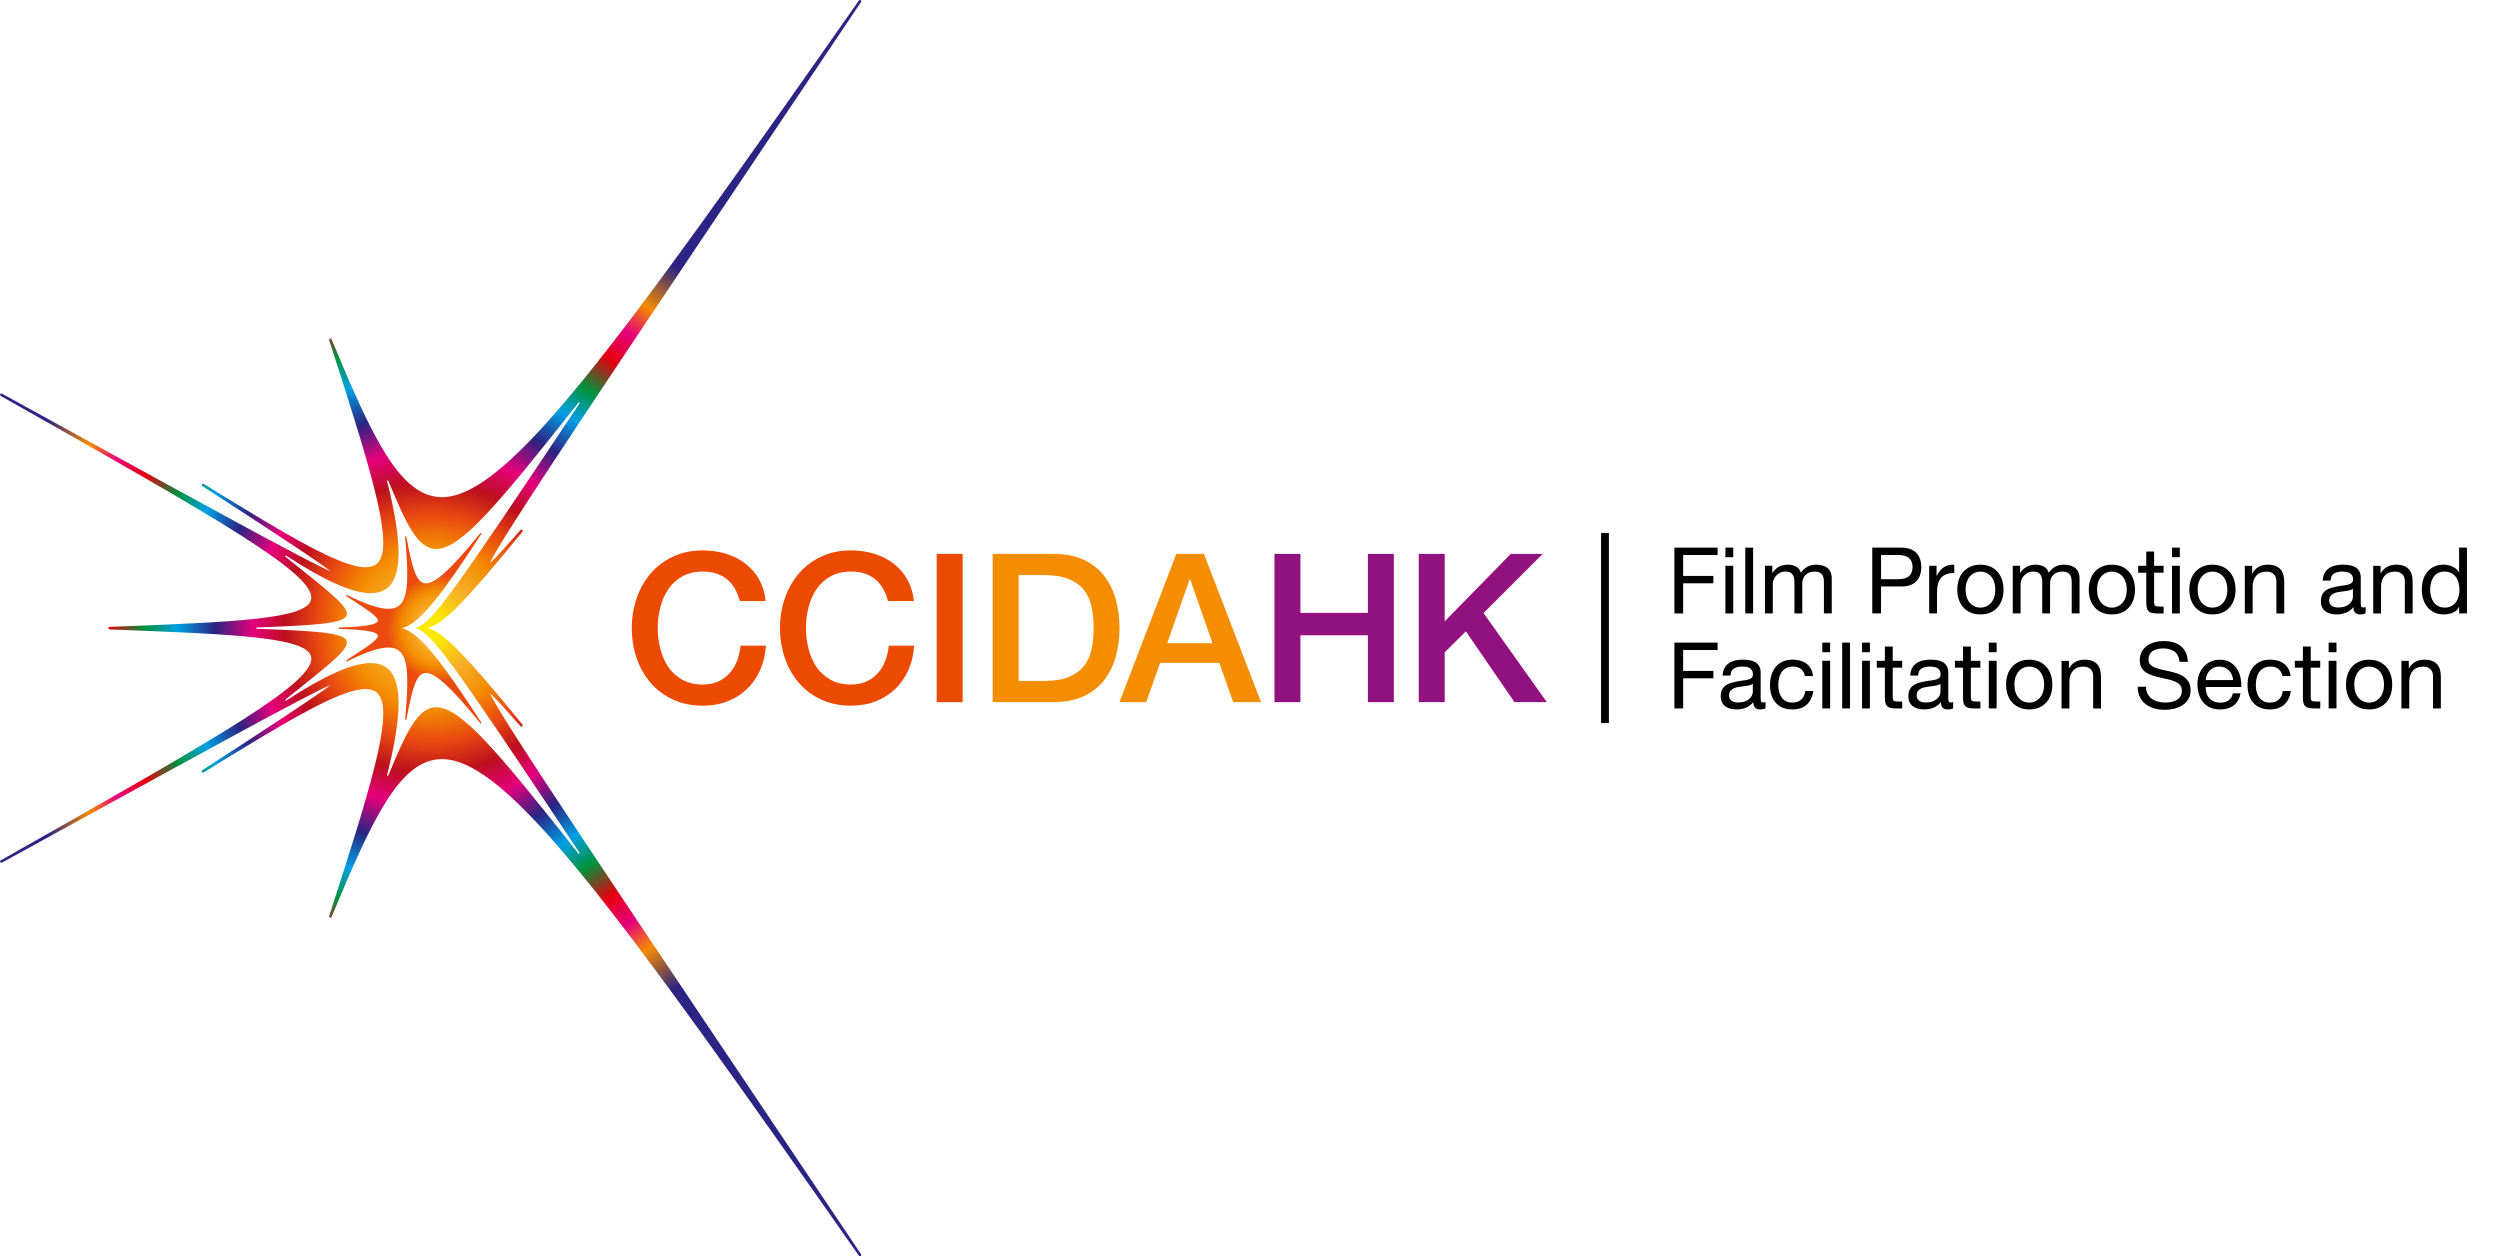 <?xml version="1.0" encoding="UTF-8"?>
<svg id="Layer_1" data-name="Layer 1" xmlns="http://www.w3.org/2000/svg" xmlns:xlink="http://www.w3.org/1999/xlink" viewBox="0 0 1194 600">
  <defs>
    <style>
      .cls-1 {
        fill: #91117f;
      }

      .cls-1, .cls-2, .cls-3, .cls-4, .cls-5, .cls-6 {
        stroke-width: 0px;
      }

      .cls-2 {
        fill: url(#radial-gradient);
      }

      .cls-3 {
        fill: #000;
      }

      .cls-4 {
        fill: url(#radial-gradient-2);
      }

      .cls-5 {
        fill: #f48e00;
      }

      .cls-6 {
        fill: #eb4a00;
      }
    </style>
    <radialGradient id="radial-gradient" cx="205.66" cy="300" fx="205.66" fy="300" r="257.19" gradientUnits="userSpaceOnUse">
      <stop offset=".02" stop-color="#f9ea00"/>
      <stop offset=".09" stop-color="#f8ad28"/>
      <stop offset=".15" stop-color="#f38c00"/>
      <stop offset=".21" stop-color="#ea4a10"/>
      <stop offset=".27" stop-color="#bc101e"/>
      <stop offset=".33" stop-color="#e5007c"/>
      <stop offset=".4" stop-color="#2b2482"/>
      <stop offset=".47" stop-color="#00a0e4"/>
      <stop offset=".53" stop-color="#00933d"/>
      <stop offset=".6" stop-color="#e6000e"/>
      <stop offset=".66" stop-color="#e5007c"/>
      <stop offset=".72" stop-color="#f38c00"/>
      <stop offset=".81" stop-color="#2b2482"/>
    </radialGradient>
    <radialGradient id="radial-gradient-2" cx="210.33" cy="300.16" fx="210.33" fy="300.16" r="121.57" gradientUnits="userSpaceOnUse">
      <stop offset=".02" stop-color="#f9ea00"/>
      <stop offset=".09" stop-color="#f8ad28"/>
      <stop offset=".15" stop-color="#f38c00"/>
      <stop offset=".21" stop-color="#ea4a10"/>
    </radialGradient>
  </defs>
  <g>
    <g>
      <path class="cls-2" d="M234.06,331.19c2.48,1.98,9.88,10.39,14.5,15.64.12.14.29.21.47.21.14,0,.28-.05.4-.15.26-.22.29-.6.08-.87-29.03-35.6-38.09-44.03-45.2-46.03,7.11-2,16.17-10.43,45.2-46.03.21-.26.18-.65-.08-.87-.12-.1-.26-.15-.4-.15-.17,0-.34.07-.47.21-4.94,5.62-12.16,13.83-14.51,15.68,3.4-9.04,55.4-86.61,177.18-267.88.19-.28.12-.67-.16-.86-.11-.07-.23-.11-.35-.11-.2,0-.39.09-.51.27-115.26,164.46-167.54,237.17-199.15,237.19h0c-19.98,0-33.23-28.49-52.69-75.39-.1-.24-.33-.38-.57-.38-.07,0-.14.01-.21.04-.31.12-.48.46-.37.77,19.78,61.12,30.64,96.16,23.77,105.62-1.37,1.89-3.48,2.81-6.43,2.81h0c-12.07,0-37.22-15.13-77.25-39.81-.1-.06-.21-.09-.33-.09-.21,0-.41.1-.52.29-.18.29-.1.67.19.85,28.32,18.37,55.23,35.84,61.36,40.77-9.93-4.08-60.47-31.8-157.05-84.9-.1-.05-.2-.08-.3-.08-.22,0-.43.12-.54.32-.17.3-.06.67.24.84l2.94,1.66c101.71,57.57,148.13,83.84,145.26,95.68-2.25,9.27-36.51,10.61-93.27,12.83l-2.9.11c-.33.01-.6.29-.6.62s.26.61.6.62l2.91.11c56.75,2.22,91.01,3.56,93.26,12.83,2.87,11.83-43.55,38.1-145.25,95.67l-2.95,1.67c-.3.17-.4.54-.24.84.11.2.32.32.54.32.1,0,.2-.02.3-.08,96.58-53.1,147.11-80.82,157.04-84.9-6.14,4.93-33.05,22.39-61.36,40.77-.29.18-.37.56-.19.85.12.19.32.29.53.29.11,0,.22-.03.32-.09,40.03-24.68,65.18-39.81,77.25-39.81,2.96,0,5.06.92,6.44,2.81,6.87,9.45-3.99,44.49-23.77,105.61-.1.32.06.66.37.77.07.03.14.04.21.04.24,0,.47-.15.57-.38,19.46-46.91,32.71-75.39,52.7-75.39,31.6,0,83.89,72.71,199.15,237.18.12.17.31.26.51.26.12,0,.24-.04.35-.11.28-.19.35-.57.16-.86-121.6-181.01-173.63-258.62-177.16-267.84ZM276.68,407.71c-.05.04-.12.06-.18.06-.09,0-.18-.04-.24-.12-39.2-49.65-56.32-69.87-67.96-69.87-8.88,0-14.46,12.36-22.83,32.54-.05.12-.16.19-.29.19-.03,0-.07,0-.1-.02-.15-.05-.24-.21-.2-.37,6.64-26.14,7.23-42.24,1.8-49.22-2.2-2.83-5.35-4.21-9.62-4.21-8.72,0-21.92,5.85-40.34,17.88-.05.03-.11.05-.17.05-.1,0-.19-.04-.25-.13-.1-.13-.07-.32.06-.42,2.47-1.99,4.81-3.86,7-5.61,15.09-12.06,23.4-18.7,22.21-22.31-1.35-4.1-15.65-4.83-42.94-5.85-.17,0-.3-.14-.3-.31s.13-.3.3-.31c27.29-1.03,41.59-1.75,42.94-5.85,1.19-3.61-7.12-10.25-22.21-22.31-2.19-1.75-4.53-3.62-7-5.61-.13-.1-.15-.29-.06-.42.06-.08.15-.13.25-.13.06,0,.12.02.17.05,18.43,12.03,31.62,17.88,40.34,17.88,4.27,0,7.42-1.38,9.62-4.21,5.43-6.98,4.84-23.08-1.8-49.22-.04-.16.05-.32.2-.37.03-.01.07-.02.1-.02.12,0,.24.07.29.19,8.37,20.17,13.95,32.54,22.82,32.54h0c11.65,0,28.77-20.23,67.96-69.87.06-.08.15-.12.24-.12.06,0,.13.02.18.06.14.1.17.28.08.42-63.01,94.69-70.29,104.33-78.12,107.29,7.83,2.97,15.11,12.6,78.12,107.29.09.14.06.32-.08.42Z"/>
      <path class="cls-4" d="M229.6,345.47c-.09,0-.18-.04-.24-.11-13.83-17.01-21.34-23.95-25.92-23.95-4.96,0-6.67,8.62-9.25,21.67l-.1.52c-.03.15-.16.25-.3.25-.01,0-.03,0-.04,0-.16-.02-.28-.17-.26-.33,1.59-17.93,1.69-27.81-2.17-32.02-1.39-1.51-3.3-2.25-5.84-2.25-4.29,0-10.55,2.09-19.71,6.59-.04.02-.09.03-.14.03-.11,0-.21-.06-.27-.16-.08-.14-.04-.32.1-.41,1.42-.94,2.79-1.83,4.07-2.67,6.62-4.32,11.4-7.44,10.9-9.21-.61-2.19-9.66-2.79-18.43-3.09-.17,0-.3-.14-.3-.31s.13-.3.3-.31c8.77-.3,17.81-.9,18.43-3.09.49-1.77-4.29-4.89-10.91-9.21-1.28-.84-2.64-1.73-4.07-2.67-.14-.09-.18-.27-.1-.41.06-.1.16-.16.27-.16.05,0,.09,0,.14.03,9.16,4.49,15.42,6.59,19.71,6.59,2.55,0,4.46-.74,5.84-2.25,3.86-4.22,3.76-14.1,2.17-32.02-.01-.16.1-.31.26-.33.01,0,.03,0,.04,0,.15,0,.27.1.3.25l.11.53c2.58,13.04,4.29,21.66,9.25,21.66h0c4.58,0,12.09-6.94,25.92-23.95.06-.07.15-.11.24-.11.06,0,.13.02.18.06.13.1.17.28.08.42-18.7,28.64-29.22,42.78-37.85,44.99,8.63,2.21,19.14,16.35,37.85,44.99.09.14.06.32-.08.42-.05.04-.12.06-.18.06Z"/>
    </g>
    <g>
      <path class="cls-6" d="M353.3,287.05c-.53-2.05-1.26-3.93-2.18-5.65-.93-1.72-2.12-3.2-3.57-4.46-1.45-1.25-3.16-2.23-5.11-2.92-1.95-.69-4.21-1.04-6.79-1.04-3.77,0-7.02.76-9.77,2.28-2.74,1.52-4.97,3.55-6.69,6.1-1.72,2.55-2.99,5.44-3.82,8.68-.83,3.24-1.24,6.54-1.24,9.91s.41,6.68,1.24,9.92c.83,3.24,2.1,6.13,3.82,8.68,1.72,2.55,3.95,4.58,6.69,6.1,2.74,1.52,6,2.28,9.77,2.28,2.78,0,5.22-.48,7.34-1.44,2.12-.96,3.93-2.28,5.45-3.97,1.52-1.69,2.71-3.65,3.57-5.9.86-2.25,1.42-4.66,1.69-7.24h12.1c-.27,4.23-1.18,8.1-2.73,11.6-1.55,3.51-3.65,6.53-6.3,9.07-2.65,2.55-5.75,4.51-9.32,5.9-3.57,1.39-7.5,2.08-11.8,2.08-5.29,0-10.03-.98-14.23-2.92-4.2-1.95-7.75-4.61-10.66-7.98-2.91-3.37-5.14-7.3-6.69-11.8-1.55-4.49-2.33-9.29-2.33-14.38s.78-9.78,2.33-14.28c1.55-4.49,3.78-8.43,6.69-11.8s6.46-6.05,10.66-8.03c4.2-1.98,8.94-2.97,14.23-2.97,3.97,0,7.7.54,11.2,1.64,3.5,1.09,6.59,2.68,9.27,4.76,2.68,2.08,4.84,4.61,6.5,7.59,1.65,2.97,2.68,6.38,3.07,10.21h-12.39Z"/>
      <path class="cls-6" d="M424.09,287.05c-.53-2.05-1.26-3.93-2.18-5.65-.93-1.72-2.12-3.2-3.57-4.46-1.45-1.25-3.16-2.23-5.11-2.92-1.95-.69-4.21-1.04-6.79-1.04-3.77,0-7.02.76-9.77,2.28-2.74,1.52-4.97,3.55-6.69,6.1-1.72,2.55-2.99,5.44-3.82,8.68-.83,3.24-1.24,6.54-1.24,9.91s.41,6.68,1.24,9.92c.83,3.24,2.1,6.13,3.82,8.68,1.72,2.55,3.95,4.58,6.69,6.1,2.74,1.52,6,2.28,9.77,2.28,2.78,0,5.22-.48,7.34-1.44,2.12-.96,3.93-2.28,5.45-3.97,1.52-1.69,2.71-3.65,3.57-5.9.86-2.25,1.42-4.66,1.69-7.24h12.1c-.27,4.23-1.18,8.1-2.73,11.6-1.55,3.51-3.65,6.53-6.3,9.07-2.65,2.55-5.75,4.51-9.32,5.9-3.57,1.39-7.5,2.08-11.8,2.08-5.29,0-10.03-.98-14.23-2.92-4.2-1.95-7.75-4.61-10.66-7.98-2.91-3.37-5.14-7.3-6.69-11.8-1.55-4.49-2.33-9.29-2.33-14.38s.78-9.78,2.33-14.28c1.55-4.49,3.78-8.43,6.69-11.8s6.46-6.05,10.66-8.03c4.2-1.98,8.94-2.97,14.23-2.97,3.97,0,7.7.54,11.2,1.64,3.5,1.09,6.59,2.68,9.27,4.76,2.68,2.08,4.84,4.61,6.5,7.59,1.65,2.97,2.68,6.38,3.07,10.21h-12.39Z"/>
      <path class="cls-6" d="M447.37,264.54h12.4v70.8h-12.4v-70.8Z"/>
      <path class="cls-5" d="M474.11,264.54h29.35c5.42,0,10.11.93,14.08,2.78,3.97,1.85,7.2,4.38,9.72,7.58,2.51,3.21,4.38,6.96,5.6,11.25,1.22,4.3,1.83,8.89,1.83,13.78s-.61,9.49-1.83,13.78c-1.22,4.3-3.09,8.05-5.6,11.25-2.51,3.21-5.75,5.74-9.72,7.58-3.97,1.85-8.66,2.78-14.08,2.78h-29.35v-70.8ZM486.51,325.22h12.2c4.83,0,8.78-.64,11.85-1.93,3.07-1.29,5.49-3.08,7.24-5.35,1.75-2.28,2.94-4.96,3.57-8.03.63-3.07.94-6.4.94-9.97s-.31-6.89-.94-9.96c-.63-3.07-1.82-5.75-3.57-8.03-1.75-2.28-4.16-4.06-7.24-5.35-3.07-1.29-7.02-1.93-11.85-1.93h-12.2v50.57Z"/>
      <path class="cls-5" d="M561.81,264.54h13.19l27.27,70.8h-13.29l-6.64-18.74h-28.26l-6.64,18.74h-12.79l27.17-70.8ZM557.45,307.18h21.62l-10.61-30.44h-.3l-10.71,30.44Z"/>
      <path class="cls-1" d="M608.68,264.54h12.4v28.16h32.22v-28.16h12.4v70.8h-12.4v-31.93h-32.22v31.93h-12.4v-70.8Z"/>
      <path class="cls-1" d="M677.59,264.54h12.4v32.22l31.53-32.22h15.27l-28.26,28.26,30.24,42.54h-15.47l-23.2-33.81-10.11,10.01v23.8h-12.4v-70.8Z"/>
    </g>
  </g>
  <g>
    <g>
      <path class="cls-3" d="M820.33,261.55v3.52h-16.46v9.99h14.43v3.52h-14.43v14.39h-4.18v-31.42h20.64Z"/>
      <path class="cls-3" d="M824.06,266.12v-4.58h3.74v4.58h-3.74ZM827.8,270.22v22.75h-3.74v-22.75h3.74Z"/>
      <path class="cls-3" d="M837.29,261.55v31.42h-3.74v-31.42h3.74Z"/>
      <path class="cls-3" d="M846.46,270.22v3.34h.09c1.7-2.58,4.15-3.87,7.35-3.87,1.41,0,2.68.29,3.83.88,1.14.59,1.95,1.58,2.42,2.99.76-1.23,1.77-2.18,3.01-2.86,1.25-.67,2.62-1.01,4.11-1.01,1.14,0,2.18.13,3.1.37.92.25,1.72.64,2.38,1.17.66.53,1.17,1.21,1.54,2.05.37.84.55,1.84.55,3.01v16.68h-3.74v-14.92c0-.7-.06-1.36-.18-1.98-.12-.62-.34-1.15-.66-1.61-.32-.45-.77-.81-1.34-1.08-.57-.26-1.31-.4-2.22-.4-1.85,0-3.3.53-4.36,1.58-1.06,1.06-1.58,2.46-1.58,4.22v14.17h-3.74v-14.92c0-.73-.07-1.41-.2-2.02-.13-.62-.36-1.15-.68-1.61-.32-.45-.76-.81-1.3-1.06-.54-.25-1.24-.37-2.09-.37-1.09,0-2.02.22-2.79.66-.78.44-1.41.97-1.89,1.58-.48.62-.84,1.25-1.06,1.91-.22.66-.33,1.21-.33,1.65v14.17h-3.74v-22.75h3.52Z"/>
      <path class="cls-3" d="M907.97,261.55c3.17,0,5.57.81,7.19,2.44s2.44,3.91,2.44,6.84-.81,5.22-2.44,6.86-4.03,2.45-7.19,2.42h-9.59v12.85h-4.18v-31.42h13.77ZM906.57,276.6c2.38.03,4.11-.45,5.21-1.45,1.1-1,1.65-2.43,1.65-4.31s-.55-3.31-1.65-4.29c-1.1-.98-2.84-1.47-5.21-1.47h-8.18v11.53h8.18Z"/>
      <path class="cls-3" d="M924.9,270.22v4.8h.09c.91-1.85,2.02-3.21,3.34-4.09,1.32-.88,2.99-1.29,5.02-1.23v3.96c-1.5,0-2.77.21-3.83.62-1.06.41-1.91,1.01-2.55,1.8-.65.79-1.12,1.75-1.41,2.88-.29,1.13-.44,2.43-.44,3.89v10.12h-3.74v-22.75h3.52Z"/>
      <path class="cls-3" d="M935.51,276.93c.47-1.45,1.17-2.71,2.11-3.78.94-1.07,2.1-1.91,3.48-2.53,1.38-.62,2.96-.92,4.75-.92s3.41.31,4.77.92c1.36.62,2.52,1.46,3.45,2.53.94,1.07,1.64,2.33,2.11,3.78s.7,3.01.7,4.69-.23,3.23-.7,4.66c-.47,1.44-1.17,2.69-2.11,3.76-.94,1.07-2.09,1.91-3.45,2.51-1.36.6-2.96.9-4.77.9s-3.37-.3-4.75-.9c-1.38-.6-2.54-1.44-3.48-2.51-.94-1.07-1.64-2.32-2.11-3.76-.47-1.44-.7-2.99-.7-4.66s.23-3.23.7-4.69ZM939.32,285.29c.37,1.07.87,1.96,1.52,2.68.65.72,1.4,1.27,2.27,1.65.86.38,1.78.57,2.75.57s1.88-.19,2.75-.57c.86-.38,1.62-.93,2.27-1.65.65-.72,1.15-1.61,1.52-2.68.37-1.07.55-2.29.55-3.67s-.18-2.6-.55-3.67c-.37-1.07-.87-1.97-1.52-2.71-.65-.73-1.4-1.29-2.27-1.67-.87-.38-1.78-.57-2.75-.57s-1.89.19-2.75.57c-.87.38-1.62.94-2.27,1.67-.65.73-1.15,1.64-1.52,2.71-.37,1.07-.55,2.3-.55,3.67s.18,2.6.55,3.67Z"/>
      <path class="cls-3" d="M964.81,270.22v3.34h.09c1.7-2.58,4.15-3.87,7.35-3.87,1.41,0,2.68.29,3.83.88,1.14.59,1.95,1.58,2.42,2.99.76-1.23,1.77-2.18,3.01-2.86,1.25-.67,2.62-1.01,4.11-1.01,1.14,0,2.18.13,3.1.37.92.25,1.72.64,2.38,1.17.66.53,1.17,1.21,1.54,2.05.37.84.55,1.84.55,3.01v16.68h-3.74v-14.92c0-.7-.06-1.36-.18-1.98-.12-.62-.34-1.15-.66-1.61-.32-.45-.77-.81-1.34-1.08-.57-.26-1.31-.4-2.22-.4-1.85,0-3.3.53-4.36,1.58-1.06,1.06-1.58,2.46-1.58,4.22v14.17h-3.74v-14.92c0-.73-.07-1.41-.2-2.02-.13-.62-.36-1.15-.68-1.61-.32-.45-.76-.81-1.3-1.06-.54-.25-1.24-.37-2.09-.37-1.09,0-2.02.22-2.79.66-.78.44-1.41.97-1.89,1.58-.48.62-.84,1.25-1.06,1.91-.22.66-.33,1.21-.33,1.65v14.17h-3.74v-22.75h3.52Z"/>
      <path class="cls-3" d="M998.3,276.93c.47-1.45,1.17-2.71,2.11-3.78.94-1.07,2.1-1.91,3.48-2.53,1.38-.62,2.96-.92,4.75-.92s3.41.31,4.77.92c1.36.62,2.52,1.46,3.45,2.53.94,1.07,1.64,2.33,2.11,3.78.47,1.45.7,3.01.7,4.69s-.23,3.23-.7,4.66c-.47,1.44-1.17,2.69-2.11,3.76-.94,1.07-2.09,1.91-3.45,2.51-1.36.6-2.96.9-4.77.9s-3.37-.3-4.75-.9c-1.38-.6-2.54-1.44-3.48-2.51-.94-1.07-1.64-2.32-2.11-3.76-.47-1.44-.7-2.99-.7-4.66s.23-3.23.7-4.69ZM1002.1,285.29c.37,1.07.87,1.96,1.52,2.68.65.72,1.4,1.27,2.27,1.65.86.38,1.78.57,2.75.57s1.88-.19,2.75-.57c.86-.38,1.62-.93,2.27-1.65.64-.72,1.15-1.61,1.52-2.68.37-1.07.55-2.29.55-3.67s-.18-2.6-.55-3.67c-.37-1.07-.87-1.97-1.52-2.71-.65-.73-1.4-1.29-2.27-1.67-.87-.38-1.78-.57-2.75-.57s-1.89.19-2.75.57c-.87.38-1.62.94-2.27,1.67-.65.73-1.15,1.64-1.52,2.71-.37,1.07-.55,2.3-.55,3.67s.18,2.6.55,3.67Z"/>
      <path class="cls-3" d="M1033.33,270.22v3.3h-4.53v14.12c0,.44.04.79.11,1.06.07.26.21.47.42.62.2.15.49.24.86.29.37.04.84.07,1.43.07h1.72v3.3h-2.86c-.97,0-1.8-.07-2.49-.2s-1.25-.37-1.67-.73c-.42-.35-.74-.85-.95-1.5-.21-.64-.31-1.5-.31-2.55v-14.48h-3.87v-3.3h3.87v-6.82h3.74v6.82h4.53Z"/>
      <path class="cls-3" d="M1037.35,266.12v-4.58h3.74v4.58h-3.74ZM1041.09,270.22v22.75h-3.74v-22.75h3.74Z"/>
      <path class="cls-3" d="M1046.33,276.93c.47-1.45,1.17-2.71,2.11-3.78.94-1.07,2.1-1.91,3.48-2.53,1.38-.62,2.96-.92,4.75-.92s3.41.31,4.77.92c1.36.62,2.52,1.46,3.45,2.53.94,1.07,1.64,2.33,2.11,3.78.47,1.45.7,3.01.7,4.69s-.23,3.23-.7,4.66c-.47,1.44-1.17,2.69-2.11,3.76-.94,1.07-2.09,1.91-3.45,2.51-1.36.6-2.96.9-4.77.9s-3.37-.3-4.75-.9c-1.38-.6-2.54-1.44-3.48-2.51-.94-1.07-1.64-2.32-2.11-3.76-.47-1.44-.71-2.99-.71-4.66s.23-3.23.71-4.69ZM1050.14,285.29c.37,1.07.87,1.96,1.52,2.68.65.72,1.4,1.27,2.27,1.65.86.38,1.78.57,2.75.57s1.88-.19,2.75-.57c.86-.38,1.62-.93,2.27-1.65.64-.72,1.15-1.61,1.52-2.68.37-1.07.55-2.29.55-3.67s-.18-2.6-.55-3.67c-.37-1.07-.87-1.97-1.52-2.71-.65-.73-1.4-1.29-2.27-1.67-.87-.38-1.78-.57-2.75-.57s-1.89.19-2.75.57c-.87.38-1.62.94-2.27,1.67-.65.73-1.15,1.64-1.52,2.71-.37,1.07-.55,2.3-.55,3.67s.18,2.6.55,3.67Z"/>
      <path class="cls-3" d="M1075.63,270.22v3.61h.09c1.55-2.76,4.02-4.14,7.39-4.14,1.5,0,2.74.21,3.74.62,1,.41,1.8.98,2.42,1.72.62.73,1.05,1.61,1.3,2.62.25,1.01.38,2.13.38,3.37v14.96h-3.74v-15.4c0-1.41-.41-2.52-1.23-3.34-.82-.82-1.95-1.23-3.39-1.23-1.14,0-2.13.18-2.97.53-.84.35-1.53.85-2.09,1.5-.56.65-.98,1.4-1.25,2.27-.28.87-.42,1.81-.42,2.84v12.85h-3.74v-22.75h3.52Z"/>
      <path class="cls-3" d="M1129.84,292.88c-.65.38-1.54.57-2.68.57-.97,0-1.74-.27-2.31-.81-.57-.54-.86-1.43-.86-2.66-1.03,1.23-2.22,2.12-3.59,2.66-1.36.54-2.84.81-4.42.81-1.03,0-2-.12-2.93-.35s-1.72-.6-2.4-1.1-1.21-1.15-1.61-1.96c-.4-.81-.59-1.78-.59-2.93,0-1.29.22-2.35.66-3.17s1.02-1.49,1.74-2c.72-.51,1.54-.9,2.46-1.17.92-.26,1.87-.48,2.84-.66,1.03-.21,2-.36,2.93-.46s1.74-.25,2.44-.44c.7-.19,1.26-.47,1.67-.84.41-.37.62-.9.62-1.61,0-.82-.15-1.48-.46-1.98-.31-.5-.71-.88-1.19-1.14-.48-.26-1.03-.44-1.63-.53-.6-.09-1.2-.13-1.78-.13-1.58,0-2.9.3-3.96.9-1.06.6-1.63,1.74-1.72,3.41h-3.74c.06-1.41.35-2.6.88-3.56.53-.97,1.23-1.75,2.11-2.35.88-.6,1.88-1.03,3.01-1.3,1.13-.26,2.34-.4,3.63-.4,1.03,0,2.05.07,3.06.22s1.93.45,2.75.9c.82.45,1.48,1.09,1.98,1.91.5.82.75,1.89.75,3.2v11.68c0,.88.05,1.52.15,1.93s.45.61,1.03.61c.32,0,.7-.06,1.14-.18v2.9ZM1123.77,281.22c-.47.35-1.09.61-1.85.77s-1.56.29-2.4.39c-.84.1-1.68.22-2.53.35-.85.13-1.61.34-2.29.63-.68.29-1.22.71-1.65,1.25s-.64,1.28-.64,2.21c0,.61.12,1.13.37,1.55.25.42.57.77.97,1.03.4.26.86.45,1.38.57.53.12,1.09.17,1.67.17,1.23,0,2.29-.17,3.17-.5.88-.33,1.6-.76,2.16-1.27s.97-1.07,1.23-1.66c.26-.6.4-1.16.4-1.69v-3.81Z"/>
      <path class="cls-3" d="M1136.97,270.22v3.61h.09c1.55-2.76,4.02-4.14,7.39-4.14,1.5,0,2.74.21,3.74.62,1,.41,1.8.98,2.42,1.72.62.73,1.05,1.61,1.3,2.62.25,1.01.37,2.13.37,3.37v14.96h-3.74v-15.4c0-1.41-.41-2.52-1.23-3.34-.82-.82-1.95-1.23-3.39-1.23-1.14,0-2.13.18-2.97.53-.84.35-1.53.85-2.09,1.5-.56.65-.98,1.4-1.25,2.27-.28.87-.42,1.81-.42,2.84v12.85h-3.74v-22.75h3.52Z"/>
      <path class="cls-3" d="M1174.48,292.96v-3.08h-.09c-.62,1.26-1.58,2.17-2.9,2.73-1.32.56-2.77.84-4.36.84-1.76,0-3.29-.32-4.6-.97-1.31-.64-2.39-1.51-3.26-2.6-.87-1.08-1.52-2.35-1.96-3.78-.44-1.44-.66-2.96-.66-4.58s.21-3.14.64-4.58c.42-1.44,1.07-2.69,1.94-3.76.87-1.07,1.95-1.92,3.26-2.55,1.3-.63,2.82-.95,4.55-.95.59,0,1.22.06,1.89.18s1.35.32,2.02.59c.67.28,1.31.65,1.91,1.1.6.46,1.11,1.02,1.52,1.69h.09v-11.7h3.74v31.42h-3.74ZM1161.04,284.89c.28,1.01.7,1.91,1.28,2.71s1.3,1.42,2.2,1.89c.89.47,1.94.7,3.15.7s2.33-.25,3.21-.75c.88-.5,1.6-1.15,2.16-1.96.56-.81.96-1.72,1.21-2.75.25-1.03.38-2.07.38-3.12,0-1.12-.13-2.19-.4-3.23s-.68-1.96-1.25-2.75-1.31-1.43-2.22-1.91-2.01-.73-3.3-.73-2.33.25-3.21.75c-.88.5-1.58,1.16-2.11,1.98-.53.82-.91,1.76-1.14,2.82-.24,1.06-.35,2.14-.35,3.26,0,1.06.14,2.09.42,3.1Z"/>
      <path class="cls-3" d="M820.33,306.92v3.52h-16.46v9.99h14.43v3.52h-14.43v14.39h-4.18v-31.42h20.64Z"/>
      <path class="cls-3" d="M843.23,338.25c-.65.38-1.54.57-2.68.57-.97,0-1.74-.27-2.31-.81-.57-.54-.86-1.43-.86-2.66-1.03,1.23-2.22,2.12-3.59,2.66-1.36.54-2.84.81-4.42.81-1.03,0-2-.12-2.93-.35-.92-.23-1.72-.6-2.4-1.1-.68-.5-1.21-1.15-1.61-1.96s-.59-1.78-.59-2.93c0-1.29.22-2.35.66-3.17s1.02-1.49,1.74-2c.72-.51,1.54-.9,2.46-1.17.92-.26,1.87-.48,2.84-.66,1.03-.21,2-.36,2.93-.46s1.74-.25,2.44-.44c.7-.19,1.26-.47,1.67-.84.41-.37.62-.9.62-1.61,0-.82-.15-1.48-.46-1.98s-.7-.88-1.19-1.14c-.48-.26-1.03-.44-1.63-.53-.6-.09-1.2-.13-1.78-.13-1.58,0-2.9.3-3.96.9-1.06.6-1.63,1.74-1.72,3.41h-3.74c.06-1.41.35-2.6.88-3.56.53-.97,1.23-1.75,2.11-2.35.88-.6,1.88-1.03,3.01-1.3,1.13-.26,2.34-.4,3.63-.4,1.03,0,2.05.07,3.06.22,1.01.15,1.93.45,2.75.9.82.45,1.48,1.09,1.98,1.91.5.82.75,1.89.75,3.2v11.68c0,.88.05,1.52.15,1.93.1.41.45.61,1.03.61.32,0,.7-.06,1.14-.18v2.9ZM837.15,326.59c-.47.35-1.09.61-1.85.77-.76.16-1.56.29-2.4.39-.84.1-1.68.22-2.53.35-.85.13-1.61.34-2.29.63-.68.29-1.23.71-1.65,1.25-.43.54-.64,1.28-.64,2.21,0,.61.12,1.13.37,1.55.25.42.57.77.97,1.03s.86.45,1.39.57c.53.12,1.08.17,1.67.17,1.23,0,2.29-.17,3.17-.5.88-.33,1.6-.76,2.16-1.27.56-.51.97-1.07,1.23-1.66.26-.6.4-1.16.4-1.69v-3.81Z"/>
      <path class="cls-3" d="M860.18,319.55c-.94-.79-2.2-1.19-3.78-1.19-1.35,0-2.48.25-3.39.75-.91.5-1.64,1.16-2.18,1.98-.54.82-.93,1.77-1.17,2.84-.24,1.07-.35,2.18-.35,3.32,0,1.06.12,2.08.37,3.08.25,1,.64,1.88,1.17,2.66s1.22,1.4,2.07,1.87c.85.47,1.86.7,3.04.7,1.85,0,3.29-.48,4.33-1.45,1.04-.97,1.68-2.33,1.91-4.09h3.83c-.41,2.82-1.46,4.99-3.15,6.51-1.69,1.53-3.98,2.29-6.89,2.29-1.73,0-3.26-.28-4.6-.84-1.33-.56-2.45-1.35-3.34-2.38-.9-1.03-1.57-2.25-2.02-3.67-.46-1.42-.68-2.98-.68-4.69s.22-3.29.66-4.77c.44-1.48,1.11-2.77,2-3.87.89-1.1,2.02-1.96,3.37-2.6,1.35-.63,2.92-.95,4.71-.95,1.29,0,2.5.15,3.63.46,1.13.31,2.13.79,2.99,1.43.86.65,1.58,1.46,2.13,2.44.56.98.91,2.15,1.06,3.5h-3.87c-.29-1.44-.91-2.55-1.85-3.34Z"/>
      <path class="cls-3" d="M870.33,311.5v-4.58h3.74v4.58h-3.74ZM874.07,315.59v22.75h-3.74v-22.75h3.74Z"/>
      <path class="cls-3" d="M883.57,306.92v31.42h-3.74v-31.42h3.74Z"/>
      <path class="cls-3" d="M889.32,311.5v-4.58h3.74v4.58h-3.74ZM893.06,315.59v22.75h-3.74v-22.75h3.74Z"/>
      <path class="cls-3" d="M908.49,315.59v3.3h-4.53v14.12c0,.44.04.79.11,1.06.07.26.21.47.42.62.2.15.49.24.86.29.37.04.84.07,1.43.07h1.72v3.3h-2.86c-.97,0-1.8-.07-2.49-.2-.69-.13-1.25-.37-1.67-.73-.43-.35-.74-.85-.95-1.5-.21-.64-.31-1.5-.31-2.55v-14.48h-3.87v-3.3h3.87v-6.82h3.74v6.82h4.53Z"/>
      <path class="cls-3" d="M932.84,338.25c-.65.38-1.54.57-2.68.57-.97,0-1.74-.27-2.31-.81-.57-.54-.86-1.43-.86-2.66-1.03,1.23-2.22,2.12-3.59,2.66-1.36.54-2.84.81-4.42.81-1.03,0-2-.12-2.93-.35-.92-.23-1.72-.6-2.4-1.1-.68-.5-1.21-1.15-1.61-1.96s-.59-1.78-.59-2.93c0-1.29.22-2.35.66-3.17s1.02-1.49,1.74-2c.72-.51,1.54-.9,2.46-1.17.92-.26,1.87-.48,2.84-.66,1.03-.21,2-.36,2.93-.46s1.74-.25,2.44-.44c.7-.19,1.26-.47,1.67-.84.41-.37.62-.9.62-1.61,0-.82-.15-1.48-.46-1.98s-.7-.88-1.19-1.14c-.48-.26-1.03-.44-1.63-.53-.6-.09-1.2-.13-1.78-.13-1.58,0-2.9.3-3.96.9-1.06.6-1.63,1.74-1.72,3.41h-3.74c.06-1.41.35-2.6.88-3.56.53-.97,1.23-1.75,2.11-2.35.88-.6,1.88-1.03,3.01-1.3,1.13-.26,2.34-.4,3.63-.4,1.03,0,2.05.07,3.06.22,1.01.15,1.93.45,2.75.9.82.45,1.48,1.09,1.98,1.91.5.82.75,1.89.75,3.2v11.68c0,.88.05,1.52.15,1.93.1.41.45.61,1.03.61.32,0,.7-.06,1.14-.18v2.9ZM926.77,326.59c-.47.35-1.09.61-1.85.77-.76.16-1.56.29-2.4.39-.84.1-1.68.22-2.53.35-.85.13-1.61.34-2.29.63-.68.29-1.23.71-1.65,1.25-.43.54-.64,1.28-.64,2.21,0,.61.12,1.13.37,1.55.25.42.57.77.97,1.03s.86.45,1.39.57c.53.12,1.08.17,1.67.17,1.23,0,2.29-.17,3.17-.5.88-.33,1.6-.76,2.16-1.27.56-.51.97-1.07,1.23-1.66.26-.6.4-1.16.4-1.69v-3.81Z"/>
      <path class="cls-3" d="M945.82,315.59v3.3h-4.53v14.12c0,.44.04.79.11,1.06.07.26.21.47.42.62.2.15.49.24.86.29.37.04.84.07,1.43.07h1.72v3.3h-2.86c-.97,0-1.8-.07-2.49-.2-.69-.13-1.25-.37-1.67-.73-.43-.35-.74-.85-.95-1.5-.21-.64-.31-1.5-.31-2.55v-14.48h-3.87v-3.3h3.87v-6.82h3.74v6.82h4.53Z"/>
      <path class="cls-3" d="M949.85,311.5v-4.58h3.74v4.58h-3.74ZM953.59,315.59v22.75h-3.74v-22.75h3.74Z"/>
      <path class="cls-3" d="M958.82,322.3c.47-1.45,1.17-2.71,2.11-3.78.94-1.07,2.1-1.91,3.48-2.53,1.38-.62,2.96-.92,4.75-.92s3.41.31,4.77.92c1.36.62,2.52,1.46,3.45,2.53.94,1.07,1.64,2.33,2.11,3.78s.7,3.01.7,4.69-.23,3.23-.7,4.66c-.47,1.44-1.17,2.69-2.11,3.76-.94,1.07-2.09,1.91-3.45,2.51-1.36.6-2.96.9-4.77.9s-3.37-.3-4.75-.9c-1.38-.6-2.54-1.44-3.48-2.51-.94-1.07-1.64-2.32-2.11-3.76-.47-1.44-.7-2.99-.7-4.66s.23-3.23.7-4.69ZM962.63,330.66c.37,1.07.87,1.96,1.52,2.68.65.72,1.4,1.27,2.27,1.65.86.38,1.78.57,2.75.57s1.88-.19,2.75-.57c.86-.38,1.62-.93,2.27-1.65.65-.72,1.15-1.61,1.52-2.68.37-1.07.55-2.29.55-3.67s-.18-2.6-.55-3.67c-.37-1.07-.87-1.97-1.52-2.71-.65-.73-1.4-1.29-2.27-1.67-.87-.38-1.78-.57-2.75-.57s-1.89.19-2.75.57c-.87.38-1.62.94-2.27,1.67-.65.73-1.15,1.64-1.52,2.71-.37,1.07-.55,2.3-.55,3.67s.18,2.6.55,3.67Z"/>
      <path class="cls-3" d="M988.12,315.59v3.61h.09c1.55-2.76,4.02-4.14,7.39-4.14,1.5,0,2.74.21,3.74.62,1,.41,1.8.98,2.42,1.72.62.73,1.05,1.61,1.3,2.62.25,1.01.37,2.13.37,3.37v14.96h-3.74v-15.4c0-1.41-.41-2.52-1.23-3.34-.82-.82-1.95-1.23-3.39-1.23-1.14,0-2.13.18-2.97.53-.84.35-1.53.85-2.09,1.5-.56.65-.98,1.4-1.25,2.27-.28.87-.42,1.81-.42,2.84v12.85h-3.74v-22.75h3.52Z"/>
      <path class="cls-3" d="M1038.53,311.21c-1.39-1.01-3.18-1.52-5.35-1.52-.88,0-1.75.09-2.6.26-.85.18-1.61.47-2.27.88-.66.41-1.19.96-1.58,1.65-.4.69-.59,1.55-.59,2.57,0,.97.29,1.75.86,2.35.57.6,1.33,1.09,2.29,1.47.95.38,2.03.7,3.23.95,1.2.25,2.43.52,3.67.81,1.25.29,2.47.64,3.67,1.03,1.2.4,2.28.93,3.23,1.61s1.72,1.53,2.29,2.55c.57,1.03.86,2.32.86,3.87,0,1.67-.37,3.1-1.12,4.29-.75,1.19-1.71,2.16-2.88,2.9-1.17.75-2.49,1.29-3.94,1.63-1.45.34-2.9.51-4.33.51-1.76,0-3.42-.22-4.99-.66s-2.95-1.11-4.14-2c-1.19-.89-2.13-2.04-2.82-3.43-.69-1.39-1.04-3.04-1.04-4.95h3.96c0,1.32.26,2.46.77,3.41s1.19,1.74,2.02,2.35,1.81,1.07,2.93,1.36c1.11.29,2.26.44,3.43.44.94,0,1.88-.09,2.84-.26.95-.18,1.81-.48,2.57-.9.76-.42,1.38-1,1.85-1.74.47-.73.7-1.67.7-2.82,0-1.08-.29-1.96-.86-2.64s-1.34-1.22-2.29-1.65c-.95-.42-2.03-.77-3.23-1.03-1.2-.26-2.43-.53-3.67-.81-1.25-.28-2.47-.6-3.67-.97-1.2-.37-2.28-.85-3.23-1.45-.95-.6-1.72-1.38-2.29-2.33s-.86-2.15-.86-3.59c0-1.58.32-2.96.97-4.11.65-1.16,1.5-2.11,2.57-2.86,1.07-.75,2.29-1.3,3.65-1.67,1.36-.37,2.76-.55,4.2-.55,1.61,0,3.11.19,4.49.57,1.38.38,2.59.98,3.63,1.8,1.04.82,1.86,1.86,2.46,3.1.6,1.25.93,2.74.99,4.47h-3.96c-.24-2.26-1.05-3.89-2.44-4.91Z"/>
      <path class="cls-3" d="M1066.82,336.89c-1.7,1.29-3.84,1.94-6.42,1.94-1.82,0-3.4-.29-4.73-.88-1.33-.59-2.46-1.41-3.37-2.46-.91-1.06-1.59-2.32-2.05-3.78s-.71-3.07-.77-4.8c0-1.73.26-3.31.79-4.75.53-1.44,1.27-2.68,2.22-3.74.95-1.06,2.08-1.88,3.39-2.46,1.3-.59,2.73-.88,4.29-.88,2.02,0,3.7.42,5.04,1.25,1.33.84,2.4,1.9,3.21,3.19.81,1.29,1.37,2.7,1.67,4.22.31,1.53.43,2.98.37,4.36h-17.03c-.03,1,.09,1.94.35,2.84.26.9.69,1.69,1.28,2.38.59.69,1.33,1.24,2.24,1.65.91.41,1.98.62,3.21.62,1.58,0,2.88-.37,3.89-1.1,1.01-.73,1.68-1.85,2-3.34h3.7c-.5,2.55-1.6,4.47-3.3,5.76ZM1065.92,322.28c-.34-.79-.79-1.47-1.36-2.05-.57-.57-1.25-1.03-2.02-1.36-.78-.34-1.64-.51-2.57-.51s-1.84.17-2.62.51-1.45.8-2,1.39-1,1.27-1.32,2.05c-.32.78-.51,1.61-.57,2.49h13.07c-.06-.88-.26-1.72-.59-2.51Z"/>
      <path class="cls-3" d="M1088.25,319.55c-.94-.79-2.2-1.19-3.78-1.19-1.35,0-2.48.25-3.39.75s-1.64,1.16-2.18,1.98-.93,1.77-1.17,2.84c-.23,1.07-.35,2.18-.35,3.32,0,1.06.12,2.08.37,3.08s.64,1.88,1.17,2.66,1.22,1.4,2.07,1.87c.85.47,1.86.7,3.04.7,1.85,0,3.29-.48,4.33-1.45,1.04-.97,1.68-2.33,1.91-4.09h3.83c-.41,2.82-1.46,4.99-3.15,6.51-1.69,1.53-3.98,2.29-6.89,2.29-1.73,0-3.26-.28-4.6-.84-1.33-.56-2.45-1.35-3.34-2.38-.89-1.03-1.57-2.25-2.02-3.67-.46-1.42-.68-2.98-.68-4.69s.22-3.29.66-4.77c.44-1.48,1.11-2.77,2-3.87.89-1.1,2.02-1.96,3.37-2.6,1.35-.63,2.92-.95,4.71-.95,1.29,0,2.5.15,3.63.46,1.13.31,2.13.79,2.99,1.43.86.65,1.58,1.46,2.13,2.44.56.98.91,2.15,1.06,3.5h-3.87c-.29-1.44-.91-2.55-1.85-3.34Z"/>
      <path class="cls-3" d="M1108.14,315.59v3.3h-4.53v14.12c0,.44.04.79.11,1.06.07.26.21.47.42.62.2.15.49.24.86.29.37.04.84.07,1.43.07h1.72v3.3h-2.86c-.97,0-1.8-.07-2.49-.2-.69-.13-1.25-.37-1.67-.73-.42-.35-.74-.85-.95-1.5-.21-.64-.31-1.5-.31-2.55v-14.48h-3.87v-3.3h3.87v-6.82h3.74v6.82h4.53Z"/>
      <path class="cls-3" d="M1112.16,311.5v-4.58h3.74v4.58h-3.74ZM1115.9,315.59v22.75h-3.74v-22.75h3.74Z"/>
      <path class="cls-3" d="M1121.14,322.3c.47-1.45,1.17-2.71,2.11-3.78.94-1.07,2.1-1.91,3.48-2.53,1.38-.62,2.96-.92,4.75-.92s3.41.31,4.77.92c1.37.62,2.52,1.46,3.46,2.53.94,1.07,1.64,2.33,2.11,3.78s.7,3.01.7,4.69-.24,3.23-.7,4.66c-.47,1.44-1.17,2.69-2.11,3.76-.94,1.07-2.09,1.91-3.46,2.51-1.36.6-2.96.9-4.77.9s-3.37-.3-4.75-.9-2.54-1.44-3.48-2.51c-.94-1.07-1.64-2.32-2.11-3.76-.47-1.44-.7-2.99-.7-4.66s.23-3.23.7-4.69ZM1124.95,330.66c.37,1.07.87,1.96,1.52,2.68.64.72,1.4,1.27,2.27,1.65s1.78.57,2.75.57,1.88-.19,2.75-.57,1.62-.93,2.27-1.65c.65-.72,1.15-1.61,1.52-2.68.37-1.07.55-2.29.55-3.67s-.18-2.6-.55-3.67c-.37-1.07-.87-1.97-1.52-2.71-.64-.73-1.4-1.29-2.27-1.67-.87-.38-1.78-.57-2.75-.57s-1.88.19-2.75.57c-.87.38-1.62.94-2.27,1.67-.65.73-1.15,1.64-1.52,2.71-.37,1.07-.55,2.3-.55,3.67s.18,2.6.55,3.67Z"/>
      <path class="cls-3" d="M1150.44,315.59v3.61h.09c1.55-2.76,4.02-4.14,7.39-4.14,1.5,0,2.74.21,3.74.62,1,.41,1.8.98,2.42,1.72.62.73,1.05,1.61,1.3,2.62s.37,2.13.37,3.37v14.96h-3.74v-15.4c0-1.41-.41-2.52-1.23-3.34-.82-.82-1.95-1.23-3.39-1.23-1.14,0-2.13.18-2.97.53-.84.35-1.53.85-2.09,1.5-.56.65-.98,1.4-1.25,2.27-.28.87-.42,1.81-.42,2.84v12.85h-3.74v-22.75h3.52Z"/>
    </g>
    <rect class="cls-3" x="764.66" y="254.54" width="3.74" height="90.79"/>
  </g>
</svg>